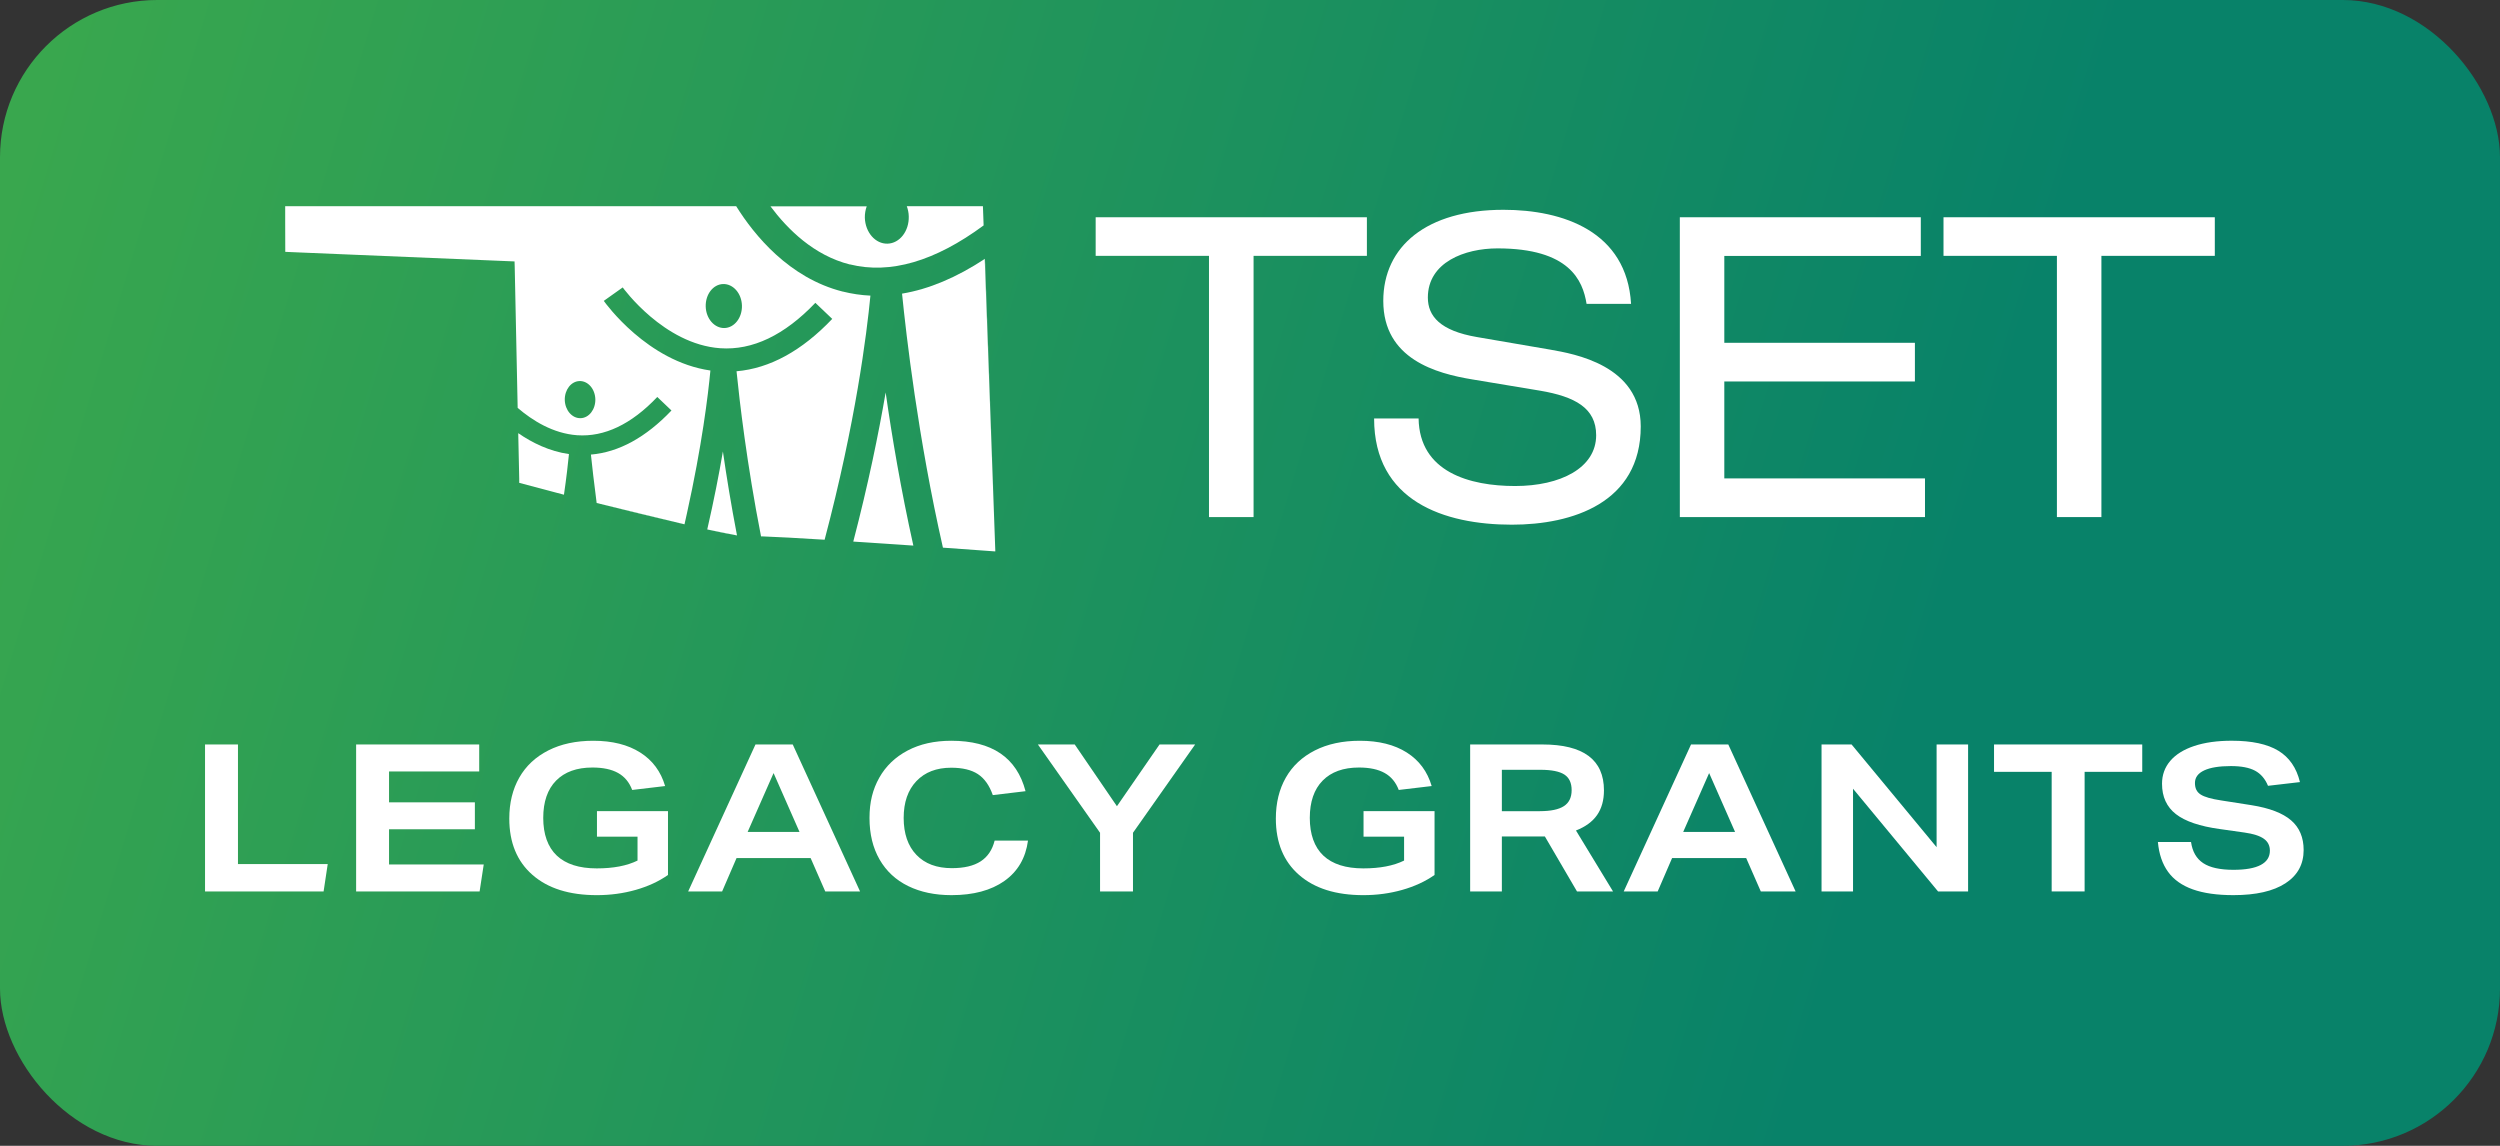 <?xml version="1.0" encoding="UTF-8"?>
<svg id="Layer_1" xmlns="http://www.w3.org/2000/svg" xmlns:xlink="http://www.w3.org/1999/xlink" version="1.1" viewBox="0 0 1868.75 856.48">
  <rect x="0" y="0" width="1868.75" height="856.48" fill="#333333" stroke="none"/>
  <!-- Generator: Adobe Illustrator 29.6.1, SVG Export Plug-In . SVG Version: 2.1.1 Build 9)  -->
  <defs>
    <style>
      .st0 {
        fill: url(#linear-gradient);
      }

      .st1 {
        fill: #fff;
      }
    </style>
    <linearGradient id="linear-gradient" x1="-259.66" y1="67.69" x2="1422.8" y2="575.73" gradientUnits="userSpaceOnUse">
      <stop offset="0" stop-color="#42ae49"/>
      <stop offset="1" stop-color="#088269"/>
    </linearGradient>
  </defs>
  <rect class="st0" x="0" y="0" width="1868.75" height="856.49" rx="117.56" ry="117.56"/>
  <g>
    <g>
      <polygon class="st1" points="903.72 191.25 819.01 191.25 819.01 162.4 1021.75 162.4 1021.75 191.25 937.04 191.25 937.04 386.52 903.72 386.52 903.72 191.25"/>
      <path class="st1" d="M1060.4,312.77c.61,40.18,38.28,50.53,72.15,50.53s60.58-13.48,60.58-37.98c0-20.4-15.99-28.85-41.77-33.26l-50.84-8.45c-26.71-4.41-66.52-15.07-66.52-58.68,0-40.79,32.34-68.11,89.79-68.11,44.84,0,92.24,16.29,95.43,70.32h-33.26c-2.82-17.58-12.86-41.47-66.58-41.47-24.5,0-52.06,10.35-52.06,36.75,0,13.84,9.13,24.81,36.69,29.52l54.94,9.43c17.58,3.12,67.5,11.58,67.5,57.39,0,57.15-51.14,73.44-96.35,73.44-50.53,0-102.96-17.58-102.96-79.38h33.26v-.06Z"/>
      <polygon class="st1" points="1255.67 162.4 1435.8 162.4 1435.8 191.31 1288.92 191.31 1288.92 256.24 1431.39 256.24 1431.39 285.15 1288.92 285.15 1288.92 357.61 1438.93 357.61 1438.93 386.52 1255.67 386.52 1255.67 162.4"/>
      <polygon class="st1" points="1537.54 191.25 1452.77 191.25 1452.77 162.4 1655.57 162.4 1655.57 191.25 1570.8 191.25 1570.8 386.52 1537.54 386.52 1537.54 191.25"/>
      <g>
        <path class="st1" d="M387.38,323.74l.74,33.99v3.19l33.44,8.88c1.9-13.11,3.06-23.46,3.74-30.38-14.64-2.08-27.5-8.45-37.91-15.62"/>
        <path class="st1" d="M637.83,404.83c15.01.98,30.5,2.02,44.9,3-9.25-41.59-15.99-81.4-20.7-114.48-5.27,30.75-12.99,68.48-24.19,111.41"/>
        <path class="st1" d="M735.28,168.53h.06l-.61-14.39h-56.9,56.9l.55,14.39Z"/>
      </g>
      <g>
        <path class="st1" d="M635.26,197.62c30.07,7.53,63.64-2.27,99.96-29.09l-.49-14.39h-56.9c.86,2.33,1.41,4.9,1.47,7.6.31,11.03-6.8,20.15-15.86,20.4-9.07.25-16.66-8.45-16.97-19.42-.06-3.06.49-5.94,1.41-8.51h-71.97c12.74,17.09,32.4,36.69,59.35,43.49"/>
        <path class="st1" d="M736.2,193.52h-.06l7.9,217.81-7.78-217.81h-.06Z"/>
        <path class="st1" d="M736.14,193.52c-21.19,13.97-41.9,22.66-61.86,25.97,3.12,31.12,11.94,107.8,30.56,189.88,22.79,1.65,39.08,2.82,39.14,2.82h0v-.86l-7.9-217.81h.06Z"/>
        <path class="st1" d="M550.92,400.18l-22.23-4.41c9.13,2.02,16.84,3.55,22.23,4.41"/>
        <path class="st1" d="M528.68,395.77l22.23,4.47c-4.35-22.66-7.84-44.04-10.54-62.78-2.88,16.97-6.74,36.63-11.7,58.31"/>
      </g>
      <polygon class="st1" points="386.95 304.87 386.95 304.87 384.68 199.28 386.95 304.87"/>
      <g>
        <path class="st1" d="M511.72,391.91l-65.72-15.93c21.38,5.39,45.33,11.21,65.72,15.93"/>
        <path class="st1" d="M541.55,245.21c-7.47.18-13.78-6.98-14.03-16.05-.25-9.13,5.57-16.66,13.05-16.84,7.47-.18,13.78,6.98,14.03,16.05.25,9.13-5.64,16.66-13.11,16.84M433.99,312.59c-6.31.18-11.58-5.88-11.82-13.54-.18-7.66,4.72-14.03,11.03-14.21,6.31-.18,11.58,5.88,11.82,13.54.18,7.66-4.72,14.03-11.03,14.21M629.93,217.96c-40.18-10.17-66.21-42.32-79.63-63.82H213.18v11.33l.06,22.79,14.33.61,157.05,6.55.12,3.86,2.21,105.6c10.9,9.37,26.4,19.17,44.47,20.46,20.34,1.41,40.49-8.15,59.9-28.6l10.6,10.11c-19.11,20.09-39.32,31.18-60.21,32.95.86,8.27,2.27,20.83,4.29,36.2l65.66,15.93c.67-2.82,1.29-5.51,1.84-8.27,11.21-50.65,15.8-88.32,17.52-106.7-47.1-6.74-78.34-50.16-79.69-52.06l14.15-10.05c.31.43,30.69,42.45,72.83,45.45,24.19,1.72,48.08-9.74,71.17-33.93l12.62,12.01c-22.72,23.89-46.73,37-71.54,39.14,2.21,22.11,7.72,69.4,18.31,123.42h.73c10.54.37,27.44,1.29,46.8,2.51,23.21-87.77,31.48-153.74,34.24-182.47-6.98-.31-13.9-1.35-20.76-3.06"/>
      </g>
    </g>
    <g>
      <path class="st1" d="M153.26,666.35v-109.86h24.62v89.4h67.09l-3.08,20.46h-88.63Z"/>
      <path class="st1" d="M266.2,666.35v-109.86h92.01v20.16h-67.4v23.08h64.16v20.16h-64.16v26.31h70.78l-3.08,20.16h-92.32Z"/>
      <path class="st1" d="M476.54,625.42h-30.31v-19.08h53.09v47.7c-6.87,4.82-14.93,8.54-24.16,11.16-9.23,2.62-18.93,3.92-29.08,3.92-20.52,0-36.54-5.05-48.08-15.16-11.54-10.1-17.31-24.13-17.31-42.08,0-11.69,2.49-21.9,7.46-30.62,4.97-8.72,12.21-15.49,21.7-20.31,9.49-4.82,20.7-7.23,33.62-7.23,14.16,0,25.85,2.92,35.08,8.77,9.23,5.85,15.44,14.21,18.62,25.08l-24.62,2.92c-2.15-5.74-5.67-9.97-10.54-12.69-4.87-2.72-11.26-4.08-19.16-4.08-11.69,0-20.75,3.26-27.16,9.77-6.41,6.52-9.62,15.83-9.62,27.93s3.38,21.8,10.16,28.16c6.77,6.36,16.72,9.54,29.85,9.54,12.41,0,22.57-1.95,30.47-5.85v-17.85Z"/>
      <path class="st1" d="M616.87,666.35l-10.92-24.93h-55.39l-10.77,24.93h-25.39l50.32-109.86h27.85l50.32,109.86h-26ZM578.25,577.87l-19.39,44.01h38.78l-19.39-44.01Z"/>
      <path class="st1" d="M768.43,628.34c-1.75,13.03-7.62,23.08-17.62,30.16s-23.21,10.62-39.62,10.62c-12.31,0-23.08-2.26-32.31-6.77-9.23-4.51-16.36-11.13-21.39-19.85-5.03-8.72-7.54-19.08-7.54-31.08s2.44-21.41,7.31-30.08c4.87-8.67,11.93-15.44,21.16-20.31,9.23-4.87,20.1-7.31,32.62-7.31,30.47,0,48.98,12.57,55.55,37.7l-24.47,2.92c-2.57-7.28-6.28-12.51-11.16-15.7-4.87-3.18-11.52-4.77-19.93-4.77-10.98,0-19.65,3.33-26,10-6.36,6.67-9.54,15.85-9.54,27.54s3.18,21,9.54,27.62c6.36,6.62,15.18,9.92,26.47,9.92,9.13,0,16.31-1.69,21.54-5.08,5.23-3.39,8.72-8.56,10.46-15.54h24.93Z"/>
      <path class="st1" d="M822.29,666.35v-43.85l-46.47-66.01h27.54l31.54,46.16,31.85-46.16h26.62l-46.47,66.01v43.85h-24.62Z"/>
      <path class="st1" d="M1049.55,625.42h-30.31v-19.08h53.08v47.7c-6.87,4.82-14.92,8.54-24.16,11.16-9.23,2.62-18.93,3.92-29.08,3.92-20.52,0-36.54-5.05-48.08-15.16-11.54-10.1-17.31-24.13-17.31-42.08,0-11.69,2.49-21.9,7.46-30.62,4.97-8.72,12.21-15.49,21.7-20.31,9.49-4.82,20.7-7.23,33.62-7.23,14.16,0,25.85,2.92,35.08,8.77s15.44,14.21,18.62,25.08l-24.62,2.92c-2.15-5.74-5.67-9.97-10.54-12.69-4.87-2.72-11.26-4.08-19.16-4.08-11.7,0-20.75,3.26-27.16,9.77-6.41,6.52-9.62,15.83-9.62,27.93s3.38,21.8,10.16,28.16c6.77,6.36,16.72,9.54,29.85,9.54,12.41,0,22.57-1.95,30.47-5.85v-17.85Z"/>
      <path class="st1" d="M1178.8,666.35l-24-41.08h-32.16v41.08h-23.7v-109.86h54.01c30.67,0,46.01,11.44,46.01,34.31,0,7.39-1.72,13.54-5.15,18.46-3.44,4.92-8.69,8.77-15.77,11.54l27.7,45.55h-26.93ZM1151.1,606.34c8.1,0,14.08-1.25,17.93-3.77,3.85-2.51,5.77-6.49,5.77-11.92s-1.82-9.33-5.46-11.69c-3.64-2.36-9.62-3.54-17.93-3.54h-28.77v30.93h28.47Z"/>
      <path class="st1" d="M1316.2,666.35l-10.92-24.93h-55.39l-10.77,24.93h-25.39l50.32-109.86h27.85l50.32,109.86h-26ZM1277.58,577.87l-19.39,44.01h38.78l-19.39-44.01Z"/>
      <path class="st1" d="M1448.69,666.35l-63.55-76.78v76.78h-23.54v-109.86h22.46l63.55,76.78v-76.78h23.54v109.86h-22.46Z"/>
      <path class="st1" d="M1533.62,666.35v-89.4h-43.08v-20.46h110.79v20.46h-43.08v89.4h-24.62Z"/>
      <path class="st1" d="M1695.34,587.41c-2.15-5.23-5.39-9-9.69-11.31-4.31-2.31-10.31-3.46-18-3.46-8.72,0-15.39,1.08-20,3.23s-6.92,5.28-6.92,9.39,1.41,6.77,4.23,8.62c2.82,1.85,7.97,3.33,15.46,4.46l22.62,3.54c13.44,2.15,23.28,5.92,29.54,11.31,6.26,5.39,9.39,12.8,9.39,22.23,0,10.67-4.54,18.95-13.62,24.85-9.08,5.9-22.03,8.85-38.85,8.85-12.21,0-22.34-1.44-30.39-4.31-8.05-2.87-14.21-7.23-18.46-13.08-4.26-5.85-6.8-13.28-7.62-22.31h24.77c1.02,7.18,4.05,12.44,9.08,15.77,5.03,3.33,12.56,5,22.62,5,9.03,0,15.82-1.21,20.39-3.62,4.56-2.41,6.85-5.97,6.85-10.69,0-3.79-1.51-6.77-4.54-8.92-3.03-2.15-7.82-3.69-14.39-4.62l-18.46-2.62c-14.98-2.05-25.93-5.77-32.85-11.16s-10.39-12.95-10.39-22.7c0-6.56,2.05-12.26,6.15-17.08,4.1-4.82,10.08-8.54,17.93-11.16,7.85-2.62,17.21-3.92,28.08-3.92,14.98,0,26.57,2.49,34.78,7.46,8.21,4.98,13.59,12.8,16.16,23.46l-23.85,2.77Z"/>
    </g>
  </g>
</svg>